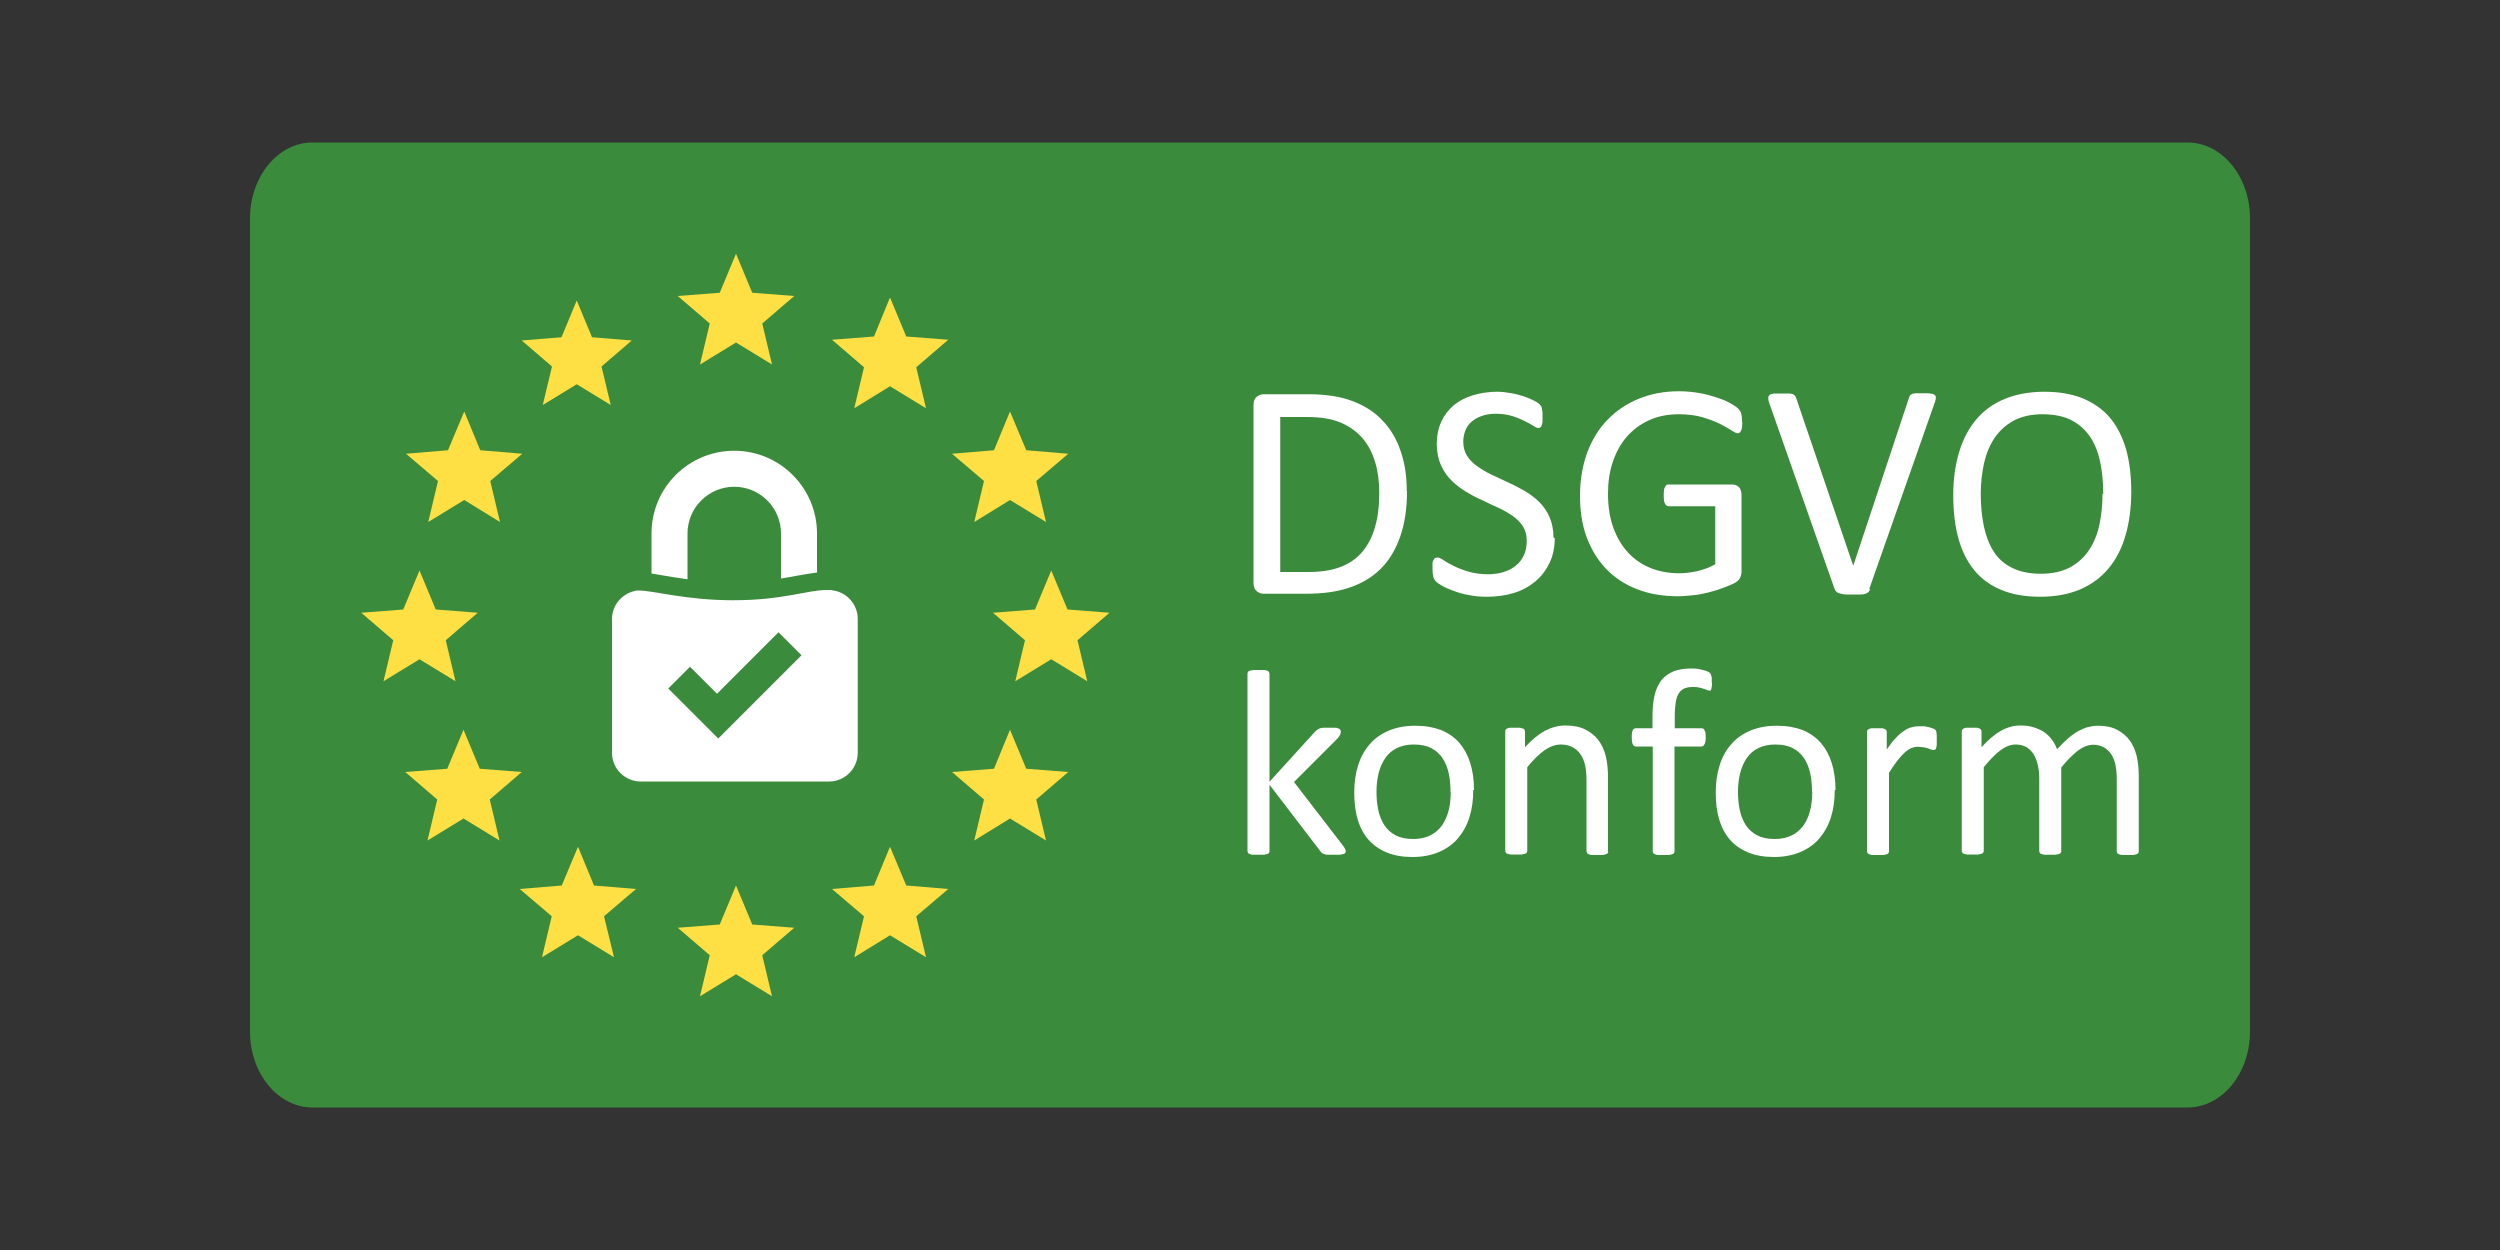 <?xml version="1.0" encoding="UTF-8"?>
<svg xmlns="http://www.w3.org/2000/svg" id="Ebene_1" width="100" height="50" viewBox="0 0 100 50">
  <rect x="0" y="0" width="100" height="50" fill="#333333" stroke="none"/>
  <defs>
    <style>.cls-1{fill:#fff;}.cls-2{fill:#ffe044;}.cls-3{fill:#3b8b3c;}</style>
  </defs>
  <path class="cls-3" d="M90,41.26c0,1.68-1.12,3.04-2.5,3.04H12.5c-1.38,0-2.5-1.36-2.5-3.04V8.74c0-1.68,1.12-3.04,2.5-3.04h75c1.38,0,2.5,1.36,2.5,3.04v32.52Z"></path>
  <path class="cls-1" d="M56.28,19.65c0,.69-.09,1.29-.27,1.81-.18.51-.43.94-.77,1.28s-.75.59-1.25.76c-.49.17-1.08.25-1.76.25h-1.69c-.09,0-.18-.03-.27-.1-.08-.06-.13-.18-.13-.34v-7.1c0-.16.04-.27.13-.34.08-.06.17-.1.27-.1h1.8c.69,0,1.27.09,1.75.27s.88.43,1.2.77c.32.33.57.74.73,1.22.17.48.25,1.01.25,1.61h0ZM55.17,19.7c0-.43-.05-.83-.16-1.2s-.27-.69-.5-.96-.52-.48-.87-.63-.8-.23-1.35-.23h-1.08v6.2h1.09c.51,0,.94-.06,1.29-.19.35-.13.64-.32.87-.58.23-.26.41-.59.53-.99s.18-.86.18-1.41h0Z"></path>
  <path class="cls-1" d="M62.19,21.52c0,.37-.07.71-.21,1s-.33.54-.57.74c-.24.2-.53.36-.86.46s-.69.15-1.07.15c-.27,0-.51-.02-.74-.07-.23-.04-.43-.1-.61-.17s-.33-.13-.45-.2-.21-.13-.25-.18c-.05-.05-.08-.11-.1-.19s-.03-.18-.03-.3c0-.09,0-.17,0-.22,0-.06.02-.11.04-.14.02-.04.04-.06.06-.08.02,0,.05-.02.09-.02.06,0,.14.03.24.1.1.07.24.15.4.23.16.08.36.16.59.23s.5.11.8.11c.23,0,.44-.03.63-.09.19-.06.36-.15.49-.26.14-.11.24-.25.32-.42.07-.16.11-.35.11-.56,0-.23-.05-.42-.15-.58-.1-.16-.24-.3-.41-.42s-.36-.23-.58-.33c-.22-.1-.44-.2-.66-.31-.23-.1-.45-.22-.66-.35-.21-.13-.4-.28-.57-.45-.17-.17-.3-.37-.41-.61-.1-.23-.16-.51-.16-.83s.06-.63.18-.89.29-.48.5-.66c.22-.18.47-.31.77-.4s.62-.14.96-.14c.18,0,.35.02.53.05s.35.07.5.12.3.11.42.17c.12.06.2.11.24.15s.06.07.08.09c0,.02.02.05.03.09,0,.03,0,.08.02.13v.39c0,.06-.02.11-.03.14,0,.04-.03.07-.05.09s-.05.03-.08.03c-.05,0-.12-.03-.21-.09-.1-.06-.21-.12-.35-.19s-.3-.14-.5-.2c-.19-.06-.41-.09-.64-.09s-.41.03-.58.09c-.16.06-.3.14-.41.24-.11.1-.19.22-.24.35-.05.14-.08.28-.08.43,0,.22.05.41.15.57.1.16.24.3.41.42s.36.24.58.34.44.21.66.31c.23.1.45.22.66.34.22.13.41.27.58.44.17.17.31.37.41.6s.16.51.16.82l.04.02Z"></path>
  <path class="cls-1" d="M69.69,16.87c0,.08,0,.15-.01.21,0,.06-.02.11-.04.15-.02.04-.04.07-.06.08-.02.02-.05.02-.08.02-.05,0-.13-.04-.25-.12-.12-.08-.27-.16-.46-.26-.19-.09-.42-.18-.69-.26-.27-.08-.59-.12-.96-.12-.44,0-.83.08-1.18.24s-.64.38-.89.66c-.24.28-.43.62-.56,1.01s-.19.81-.19,1.27c0,.51.07.96.21,1.35s.34.73.59,1,.55.48.9.62.73.21,1.14.21c.25,0,.5-.03.75-.09s.49-.15.7-.27v-2.32h-1.85c-.07,0-.12-.03-.16-.1s-.05-.18-.05-.33c0-.08,0-.14.01-.2,0-.06.02-.1.04-.14.02-.04.04-.06.06-.08s.06-.02.09-.02h2.53s.09,0,.14.02c.04.02.09.04.12.07.04.03.07.08.09.14.02.06.03.12.03.2v3.03c0,.11-.02.2-.06.28s-.12.15-.23.21c-.12.06-.27.12-.46.19s-.38.13-.58.18c-.2.05-.4.09-.61.11s-.41.04-.61.04c-.62,0-1.17-.1-1.65-.29-.48-.19-.89-.46-1.23-.82-.33-.35-.59-.78-.77-1.27s-.26-1.04-.26-1.65.1-1.2.29-1.72c.19-.51.46-.95.81-1.31s.76-.64,1.25-.84,1.02-.3,1.61-.3c.3,0,.59.03.86.08.27.05.5.12.71.19s.38.15.52.23c.14.08.24.15.29.21s.09.11.11.18c.02.07.03.17.03.3v.03Z"></path>
  <path class="cls-1" d="M74.81,23.57s-.04.08-.07.11-.07.05-.12.07-.12.03-.2.03h-.54c-.07,0-.13,0-.18-.02-.05,0-.09-.02-.13-.03s-.07-.02-.09-.04-.04-.04-.06-.06c-.01-.02-.03-.05-.04-.08l-2.6-7.4c-.03-.09-.05-.16-.05-.22s.02-.1.05-.13c.04-.03.1-.05.18-.06.08,0,.19,0,.33,0h.27c.07,0,.12.02.16.03.04.02.06.04.08.06.02.03.04.06.05.1l2.28,6.7h0l2.22-6.69s.03-.08.04-.11c.02-.03.05-.05.09-.07.04-.02.1-.03.17-.03h.3c.13,0,.23,0,.3.02.07,0,.12.03.15.06.03.03.04.07.03.13,0,.06-.03.13-.06.22l-2.6,7.4.04.02Z"></path>
  <path class="cls-1" d="M85.25,19.68c0,.64-.08,1.22-.23,1.74s-.38.96-.68,1.32-.68.64-1.14.84c-.46.19-.99.29-1.59.29s-1.12-.09-1.55-.27c-.44-.18-.8-.44-1.08-.78s-.5-.76-.64-1.27c-.14-.5-.21-1.08-.21-1.74s.08-1.2.23-1.71.38-.95.68-1.31.68-.64,1.14-.83c.46-.19.99-.29,1.59-.29s1.1.09,1.53.26c.43.18.8.43,1.09.77.29.34.5.76.65,1.26.14.5.21,1.07.21,1.71h0ZM84.13,19.75c0-.45-.04-.87-.12-1.26s-.21-.72-.4-1.01c-.19-.28-.44-.51-.75-.67s-.7-.24-1.16-.24-.84.09-1.16.26c-.31.17-.56.4-.76.69-.19.29-.33.62-.42,1.01-.08.38-.13.79-.13,1.21,0,.47.04.9.12,1.29s.21.73.39,1.02.43.51.74.66c.31.16.7.24,1.16.24s.85-.09,1.17-.26c.31-.17.57-.41.76-.7s.33-.63.41-1.02.12-.79.12-1.22h.03Z"></path>
  <path class="cls-1" d="M53.83,34.04s0,.05-.02.07c0,.02-.04.04-.07.05s-.08.02-.14.03c-.06,0-.14,0-.23,0h-.24c-.06,0-.11,0-.16-.03-.04,0-.08-.03-.1-.05-.03-.02-.05-.05-.07-.08l-2.02-2.64v2.65s0,.05-.02.07c0,.02-.04.04-.07.05s-.08.02-.13.03c-.06,0-.13,0-.22,0s-.16,0-.21,0c-.06,0-.1-.02-.14-.03-.03,0-.06-.03-.07-.05s-.02-.04-.02-.07v-7.09s0-.05.02-.07c0-.02.04-.04.07-.05s.08-.02.14-.03c.06,0,.13,0,.21,0s.16,0,.22,0c.06,0,.1.02.13.03.03,0,.05.03.07.05,0,.02.02.05.02.07v4.32l1.8-1.98.09-.09s.07-.04.11-.06.1-.03.16-.03h.44c.06,0,.11,0,.15.03.04,0,.06.03.08.05s.02.05.02.08c0,.04,0,.08-.03.13-.02.04-.06.09-.11.15l-1.73,1.73,1.94,2.52c.05.06.08.11.1.15.02.04.03.07.03.1v-.02Z"></path>
  <path class="cls-1" d="M58.93,31.61c0,.39-.05.75-.15,1.07-.1.33-.26.61-.46.85-.2.24-.46.42-.76.55-.31.13-.66.2-1.06.2s-.73-.06-1.03-.18c-.29-.12-.53-.29-.73-.51-.19-.22-.34-.49-.43-.81-.1-.32-.14-.68-.14-1.08s.05-.75.15-1.07c.1-.33.25-.61.46-.85.2-.24.46-.42.76-.55s.66-.2,1.07-.2.73.06,1.03.17c.29.12.54.29.73.51.19.22.34.49.44.81s.15.68.15,1.08h-.03ZM58.02,31.67c0-.26-.02-.5-.07-.73s-.13-.43-.24-.6-.26-.31-.45-.41c-.19-.1-.42-.15-.71-.15-.26,0-.48.05-.67.14s-.34.22-.46.39-.21.37-.27.6-.09.48-.09.75.02.51.07.74c.05.23.13.43.24.6s.26.31.45.41c.19.1.42.15.71.15.26,0,.48-.05.67-.14s.34-.22.47-.39c.12-.17.21-.36.27-.59s.09-.48.09-.76h-.01Z"></path>
  <path class="cls-1" d="M64.33,34.05s0,.05-.02.07c-.01.02-.04.04-.07.05s-.08.02-.13.03c-.06,0-.13,0-.21,0s-.16,0-.22,0c-.06,0-.1-.02-.13-.03-.03,0-.05-.03-.07-.05,0-.02-.02-.04-.02-.07v-2.8c0-.27-.02-.49-.06-.66s-.1-.31-.19-.43c-.08-.12-.19-.21-.32-.28-.13-.06-.28-.1-.45-.1-.22,0-.44.08-.66.23-.22.16-.45.38-.69.68v3.34s0,.05-.02.07c0,.02-.04.04-.07.05s-.08.02-.13.03c-.06,0-.13,0-.22,0s-.16,0-.21,0c-.06,0-.1-.02-.14-.03-.03,0-.06-.03-.07-.05s-.02-.04-.02-.07v-4.77s0-.05.02-.07c0-.02.03-.04.06-.05.03-.02.07-.03.12-.03h.39s.09.02.12.03c.03.02.05.03.06.05,0,.02.02.04.02.07v.63c.27-.3.54-.52.8-.66.27-.14.54-.21.81-.21.32,0,.59.05.8.16.22.11.39.25.53.43.13.18.23.39.29.63s.09.53.09.87v2.94Z"></path>
  <path class="cls-1" d="M68.48,27.31c0,.07,0,.12-.01.16,0,.04-.02.07-.02.1,0,.02-.02.04-.03.05-.01,0-.03,0-.05,0s-.06,0-.09-.02c-.04-.02-.08-.03-.14-.05-.05-.02-.12-.04-.19-.05-.07-.02-.16-.02-.25-.02-.13,0-.24.02-.33.06-.09.04-.17.11-.22.2-.06.09-.1.21-.12.35-.02.14-.04.32-.04.52v.52h1.07s.05,0,.07.02c.02,0,.04.03.05.06.02.03.03.07.04.11,0,.05.01.1.01.17,0,.13-.02.22-.05.28-.03.06-.07.09-.13.09h-1.07v4.19s0,.05-.02.07c-.01.02-.04.04-.07.05s-.08.02-.14.03c-.06,0-.13,0-.21,0s-.16,0-.21,0c-.06,0-.1-.02-.13-.03s-.06-.03-.07-.05-.02-.04-.02-.07v-4.19h-.67c-.06,0-.1-.03-.13-.09s-.04-.15-.04-.28c0-.07,0-.12.01-.17,0-.05.02-.08.03-.11s.03-.05.05-.06.05-.02.07-.02h.67v-.49c0-.33.03-.62.09-.86s.16-.43.28-.59c.13-.15.29-.26.48-.34.19-.07.42-.11.68-.11.12,0,.24,0,.36.03s.21.05.27.07c.06.03.11.05.13.07s.04.05.05.08c.01.03.02.07.03.12v.19Z"></path>
  <path class="cls-1" d="M73.39,31.61c0,.39-.05.75-.15,1.07-.1.33-.26.61-.46.85-.2.24-.46.42-.76.55-.31.13-.66.2-1.06.2s-.73-.06-1.03-.18c-.29-.12-.54-.29-.73-.51-.19-.22-.34-.49-.43-.81-.1-.32-.14-.68-.14-1.08s.05-.75.15-1.07c.1-.33.25-.61.46-.85.2-.24.46-.42.76-.55s.66-.2,1.07-.2.73.06,1.03.17c.29.12.53.29.73.51.19.22.34.49.44.81.1.32.15.68.15,1.08h-.03ZM72.48,31.67c0-.26-.02-.5-.07-.73s-.13-.43-.24-.6-.26-.31-.45-.41c-.19-.1-.42-.15-.71-.15-.26,0-.48.05-.67.14-.19.09-.34.22-.46.39s-.21.37-.27.6-.09.48-.09.75.02.51.07.74c.05.23.13.43.24.6s.26.31.45.41c.19.1.42.15.71.15.26,0,.48-.05.67-.14.19-.09.34-.22.47-.39.12-.17.21-.36.27-.59s.09-.48.09-.76h-.01Z"></path>
  <path class="cls-1" d="M77.47,29.59v.2s-.01.09-.02.12c-.01.03-.02.05-.04.07-.02.02-.04.02-.07.02s-.06,0-.1-.02-.09-.03-.14-.05-.11-.03-.17-.04c-.06,0-.13-.02-.21-.02-.09,0-.18.02-.26.05-.09.04-.17.09-.27.18-.09.08-.19.19-.29.32s-.22.3-.34.49v3.14s0,.05-.02.07c-.01.02-.04.04-.07.05s-.08.02-.13.03c-.06,0-.13,0-.22,0s-.16,0-.21,0c-.06,0-.1-.02-.14-.03-.03,0-.06-.03-.07-.05s-.02-.04-.02-.07v-4.77s0-.05.02-.07c.01-.02.03-.04.06-.05.03-.02.07-.03.12-.03h.39c.05,0,.09.02.12.03.03.02.05.03.06.05.01.02.02.04.02.07v.7c.13-.19.25-.35.37-.47.11-.12.22-.21.33-.28.1-.07.2-.12.3-.14.1-.03.2-.04.31-.04h.16c.06,0,.12.02.18.03s.12.03.17.05c.05.02.09.03.11.05.02.02.03.03.04.05,0,.02.01.04.02.06,0,.03,0,.06.01.11v.19h0Z"></path>
  <path class="cls-1" d="M85.55,34.05s0,.05-.02.07c-.01.02-.04.04-.07.05s-.08.02-.13.03c-.06,0-.13,0-.21,0s-.16,0-.22,0c-.06,0-.1-.02-.14-.03-.03,0-.06-.03-.07-.05s-.02-.04-.02-.07v-2.9c0-.2-.02-.39-.05-.55-.04-.17-.09-.31-.17-.43s-.18-.21-.3-.28c-.12-.06-.26-.1-.42-.1-.2,0-.4.08-.61.23-.2.16-.43.38-.67.68v3.34s0,.05-.02.07c-.01.02-.04.04-.07.05s-.08.02-.14.03c-.06,0-.13,0-.21,0s-.15,0-.21,0c-.06,0-.1-.02-.14-.03-.03,0-.06-.03-.07-.05s-.02-.04-.02-.07v-2.9c0-.2-.02-.39-.06-.55-.04-.17-.1-.31-.17-.43-.08-.12-.18-.21-.29-.28-.12-.06-.26-.1-.42-.1-.2,0-.41.08-.61.23-.21.16-.43.38-.67.68v3.34s0,.05-.02.07c-.01.02-.04.04-.07.05s-.08.02-.13.03c-.06,0-.13,0-.22,0s-.16,0-.21,0c-.06,0-.1-.02-.14-.03-.03,0-.06-.03-.07-.05s-.02-.04-.02-.07v-4.77s0-.05.02-.07c.01-.02.03-.04.06-.05.03-.02.07-.03.12-.03h.39c.05,0,.09.02.12.03.03.02.05.03.06.05.01.02.02.04.02.07v.63c.27-.3.53-.52.78-.66s.51-.21.77-.21c.2,0,.38.02.53.07.16.05.3.11.42.19.12.08.22.18.31.3s.16.24.21.39c.16-.17.31-.32.45-.44s.28-.22.41-.29c.13-.07.26-.13.39-.16s.25-.05.38-.05c.31,0,.57.05.77.16.21.11.38.25.51.43.13.18.22.39.28.63.05.24.08.5.08.77v3.02h0Z"></path>
  <polygon class="cls-2" points="29.44 13.7 30.88 14.58 30.49 12.94 31.77 11.84 30.09 11.71 29.44 10.15 28.79 11.71 27.11 11.84 28.39 12.94 28 14.58 29.44 13.7"></polygon>
  <polygon class="cls-2" points="29.44 38.97 30.88 39.85 30.49 38.21 31.77 37.11 30.09 36.98 29.44 35.42 28.79 36.98 27.11 37.11 28.39 38.21 28 39.85 29.44 38.97"></polygon>
  <polygon class="cls-2" points="42.05 26.37 43.49 27.25 43.1 25.61 44.38 24.51 42.7 24.38 42.05 22.82 41.4 24.38 39.72 24.51 41 25.61 40.61 27.25 42.05 26.37"></polygon>
  <polygon class="cls-2" points="16.78 26.37 18.22 27.25 17.83 25.61 19.11 24.51 17.43 24.38 16.78 22.82 16.13 24.38 14.45 24.51 15.73 25.61 15.34 27.25 16.78 26.37"></polygon>
  <polygon class="cls-2" points="35.6 15.45 37.04 16.33 36.65 14.69 37.93 13.59 36.25 13.46 35.6 11.9 34.96 13.46 33.28 13.59 34.56 14.69 34.17 16.33 35.6 15.45"></polygon>
  <polygon class="cls-2" points="23.07 15.37 24.43 16.2 24.06 14.66 25.27 13.62 23.68 13.49 23.07 12.02 22.46 13.49 20.87 13.62 22.08 14.66 21.71 16.2 23.07 15.37"></polygon>
  <polygon class="cls-2" points="40.4 20 41.84 20.88 41.45 19.24 42.73 18.15 41.05 18.01 40.4 16.46 39.76 18.01 38.08 18.15 39.36 19.24 38.97 20.88 40.4 20"></polygon>
  <polygon class="cls-2" points="18.57 20 20 20.88 19.61 19.24 20.89 18.15 19.21 18.01 18.57 16.46 17.92 18.01 16.24 18.15 17.52 19.24 17.13 20.88 18.57 20"></polygon>
  <polygon class="cls-2" points="35.6 37.41 37.04 38.29 36.65 36.65 37.93 35.56 36.25 35.42 35.6 33.87 34.96 35.42 33.28 35.56 34.56 36.65 34.17 38.29 35.6 37.41"></polygon>
  <polygon class="cls-2" points="23.12 37.41 24.56 38.29 24.16 36.65 25.44 35.56 23.76 35.42 23.12 33.87 22.47 35.42 20.79 35.56 22.07 36.65 21.68 38.29 23.12 37.41"></polygon>
  <polygon class="cls-2" points="40.4 32.74 41.84 33.62 41.45 31.98 42.73 30.88 41.05 30.75 40.4 29.19 39.76 30.75 38.08 30.88 39.36 31.98 38.97 33.62 40.4 32.74"></polygon>
  <polygon class="cls-2" points="18.54 32.74 19.98 33.62 19.59 31.98 20.87 30.88 19.19 30.75 18.54 29.19 17.89 30.75 16.21 30.88 17.49 31.98 17.1 33.62 18.54 32.74"></polygon>
  <path class="cls-1" d="M26.53,23.02c.28.05.61.1.97.15v-1.83c0-1.03.84-1.87,1.87-1.87s1.87.84,1.87,1.87v1.8c.23-.04.44-.07.63-.11.29-.05.55-.1.81-.13v-1.56c0-1.82-1.48-3.31-3.31-3.31s-3.31,1.48-3.31,3.31v1.6c.14.02.3.05.47.08Z"></path>
  <path class="cls-1" d="M33.27,23.6h-.19c-.81,0-1.75.41-3.76.41-1.88,0-3.18-.39-3.77-.39-.06,0-.12,0-.17.02-.51.12-.9.57-.9,1.12v5.35c0,.64.52,1.15,1.15,1.15h7.53c.64,0,1.15-.52,1.15-1.15v-5.35c0-.6-.46-1.1-1.05-1.15h0ZM28.74,29.55l-2.01-2.01.87-.87,1.08,1.08,2.46-2.46.92.92-3.33,3.33h.01Z"></path>
</svg>
